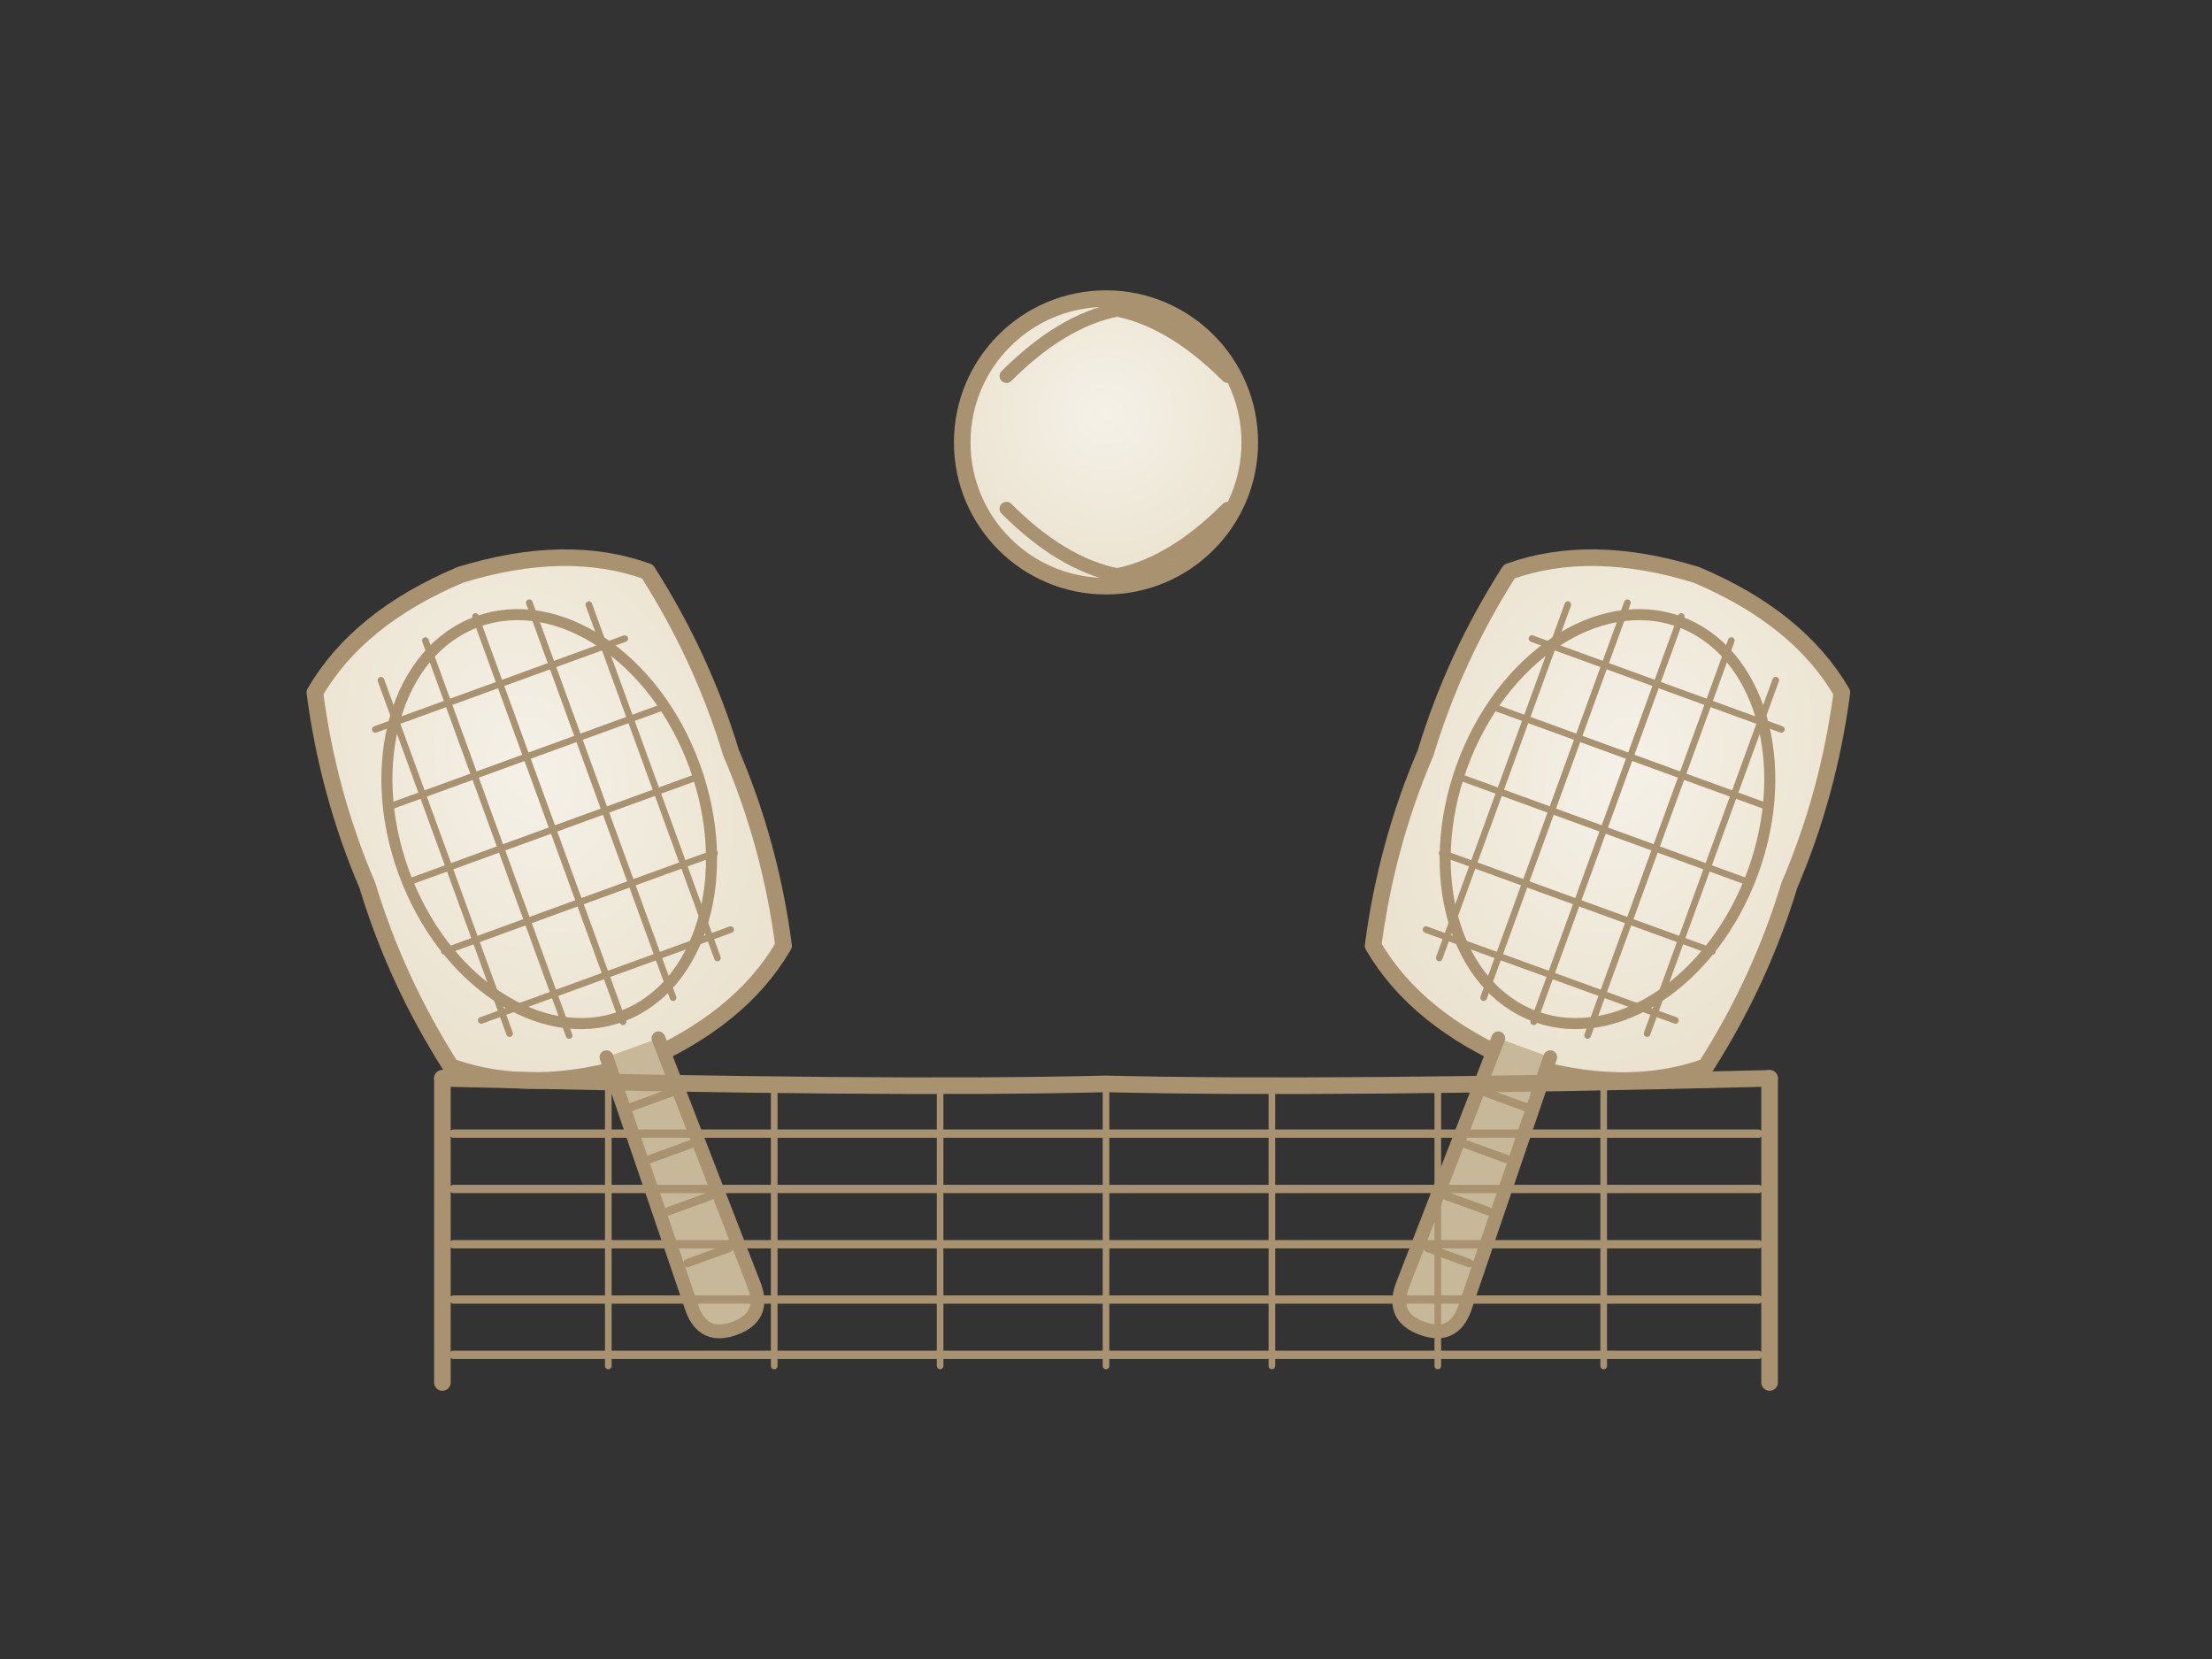 <svg viewBox="0 0 400 300" xmlns="http://www.w3.org/2000/svg" fill="none">
  <rect x="0" y="0" width="400" height="300" fill="#333333" stroke="none"/>
  <defs>
    <!-- Gradient for backgrounds -->
    <radialGradient id="bgGradient" cx="50%" cy="40%" r="60%">
      <stop offset="0%" style="stop-color:#F5F1E8;stop-opacity:1" />
      <stop offset="100%" style="stop-color:#EBE3D0;stop-opacity:1" />
    </radialGradient>
  </defs>

  <!-- Left tennis racket (hand-drawn style) -->
  <g transform="translate(100, 150) rotate(-20)">
    <!-- Racket head - slightly imperfect oval -->
    <path d="M -35,-2 Q -36,-20 -32,-38 Q -20,-48 0,-49 Q 20,-48 32,-38 Q 36,-20 35,-2 Q 36,16 32,34 Q 20,44 0,45 Q -20,44 -32,34 Q -36,16 -35,-2"
          fill="url(#bgGradient)" stroke="#A89270" stroke-width="3" stroke-linecap="round" stroke-linejoin="round"/>

    <!-- Inner rim -->
    <ellipse cx="0" cy="-2" rx="28" ry="38" fill="none" stroke="#A89270" stroke-width="2"/>

    <!-- String pattern - hand-drawn vertical lines -->
    <line x1="-20" y1="-36" x2="-20" y2="32" stroke="#A89270" stroke-width="1.2" stroke-linecap="round"/>
    <line x1="-10" y1="-40" x2="-10" y2="36" stroke="#A89270" stroke-width="1.2" stroke-linecap="round"/>
    <line x1="0" y1="-41" x2="0" y2="37" stroke="#A89270" stroke-width="1.2" stroke-linecap="round"/>
    <line x1="10" y1="-40" x2="10" y2="36" stroke="#A89270" stroke-width="1.2" stroke-linecap="round"/>
    <line x1="20" y1="-36" x2="20" y2="32" stroke="#A89270" stroke-width="1.2" stroke-linecap="round"/>

    <!-- String pattern - hand-drawn horizontal lines -->
    <line x1="-24" y1="-28" x2="24" y2="-28" stroke="#A89270" stroke-width="1.2" stroke-linecap="round"/>
    <line x1="-26" y1="-14" x2="26" y2="-14" stroke="#A89270" stroke-width="1.2" stroke-linecap="round"/>
    <line x1="-27" y1="0" x2="27" y2="0" stroke="#A89270" stroke-width="1.2" stroke-linecap="round"/>
    <line x1="-26" y1="14" x2="26" y2="14" stroke="#A89270" stroke-width="1.2" stroke-linecap="round"/>
    <line x1="-24" y1="28" x2="24" y2="28" stroke="#A89270" stroke-width="1.2" stroke-linecap="round"/>

    <!-- Handle with hand-drawn curves -->
    <path d="M -5,42 L -6,90 Q -6,96 0,96 Q 6,96 6,90 L 5,42"
          fill="#C8B89A" stroke="#A89270" stroke-width="2.5" stroke-linecap="round" stroke-linejoin="round"/>
    <!-- Handle grip lines -->
    <line x1="-4" y1="52" x2="4" y2="52" stroke="#A89270" stroke-width="1.5" stroke-linecap="round"/>
    <line x1="-4" y1="62" x2="4" y2="62" stroke="#A89270" stroke-width="1.5" stroke-linecap="round"/>
    <line x1="-4" y1="72" x2="4" y2="72" stroke="#A89270" stroke-width="1.5" stroke-linecap="round"/>
    <line x1="-4" y1="82" x2="4" y2="82" stroke="#A89270" stroke-width="1.5" stroke-linecap="round"/>
  </g>

  <!-- Right tennis racket (hand-drawn style) -->
  <g transform="translate(290, 150) rotate(20)">
    <!-- Racket head - slightly imperfect oval -->
    <path d="M -35,-2 Q -36,-20 -32,-38 Q -20,-48 0,-49 Q 20,-48 32,-38 Q 36,-20 35,-2 Q 36,16 32,34 Q 20,44 0,45 Q -20,44 -32,34 Q -36,16 -35,-2"
          fill="url(#bgGradient)" stroke="#A89270" stroke-width="3" stroke-linecap="round" stroke-linejoin="round"/>

    <!-- Inner rim -->
    <ellipse cx="0" cy="-2" rx="28" ry="38" fill="none" stroke="#A89270" stroke-width="2"/>

    <!-- String pattern - hand-drawn vertical lines -->
    <line x1="-20" y1="-36" x2="-20" y2="32" stroke="#A89270" stroke-width="1.2" stroke-linecap="round"/>
    <line x1="-10" y1="-40" x2="-10" y2="36" stroke="#A89270" stroke-width="1.2" stroke-linecap="round"/>
    <line x1="0" y1="-41" x2="0" y2="37" stroke="#A89270" stroke-width="1.2" stroke-linecap="round"/>
    <line x1="10" y1="-40" x2="10" y2="36" stroke="#A89270" stroke-width="1.2" stroke-linecap="round"/>
    <line x1="20" y1="-36" x2="20" y2="32" stroke="#A89270" stroke-width="1.2" stroke-linecap="round"/>

    <!-- String pattern - hand-drawn horizontal lines -->
    <line x1="-24" y1="-28" x2="24" y2="-28" stroke="#A89270" stroke-width="1.2" stroke-linecap="round"/>
    <line x1="-26" y1="-14" x2="26" y2="-14" stroke="#A89270" stroke-width="1.2" stroke-linecap="round"/>
    <line x1="-27" y1="0" x2="27" y2="0" stroke="#A89270" stroke-width="1.2" stroke-linecap="round"/>
    <line x1="-26" y1="14" x2="26" y2="14" stroke="#A89270" stroke-width="1.2" stroke-linecap="round"/>
    <line x1="-24" y1="28" x2="24" y2="28" stroke="#A89270" stroke-width="1.2" stroke-linecap="round"/>

    <!-- Handle with hand-drawn curves -->
    <path d="M -5,42 L -6,90 Q -6,96 0,96 Q 6,96 6,90 L 5,42"
          fill="#C8B89A" stroke="#A89270" stroke-width="2.5" stroke-linecap="round" stroke-linejoin="round"/>
    <!-- Handle grip lines -->
    <line x1="-4" y1="52" x2="4" y2="52" stroke="#A89270" stroke-width="1.5" stroke-linecap="round"/>
    <line x1="-4" y1="62" x2="4" y2="62" stroke="#A89270" stroke-width="1.5" stroke-linecap="round"/>
    <line x1="-4" y1="72" x2="4" y2="72" stroke="#A89270" stroke-width="1.5" stroke-linecap="round"/>
    <line x1="-4" y1="82" x2="4" y2="82" stroke="#A89270" stroke-width="1.5" stroke-linecap="round"/>
  </g>

  <!-- Tennis ball (hand-drawn) -->
  <g transform="translate(200, 80)">
    <!-- Ball outline - slightly imperfect circle -->
    <circle cx="0" cy="0" r="26" fill="url(#bgGradient)" stroke="#A89270" stroke-width="3" stroke-linecap="round"/>

    <!-- Ball seam curves (characteristic tennis ball lines) -->
    <path d="M -18,-12 Q -8,-22 2,-24 Q 12,-22 22,-12"
          stroke="#A89270" stroke-width="2.5" fill="none" stroke-linecap="round"/>
    <path d="M -18,12 Q -8,22 2,24 Q 12,22 22,12"
          stroke="#A89270" stroke-width="2.5" fill="none" stroke-linecap="round"/>
  </g>

  <!-- Tennis net (hand-drawn) -->
  <g transform="translate(200, 215)">
    <!-- Net posts -->
    <line x1="-120" y1="-20" x2="-120" y2="35" stroke="#A89270" stroke-width="3" stroke-linecap="round"/>
    <line x1="120" y1="-20" x2="120" y2="35" stroke="#A89270" stroke-width="3" stroke-linecap="round"/>

    <!-- Top rope -->
    <path d="M -120,-20 Q -40,-18 0,-19 Q 40,-18 120,-20"
          stroke="#A89270" stroke-width="3" fill="none" stroke-linecap="round"/>

    <!-- Net mesh - horizontal lines with slight curves -->
    <path d="M -118,-10 L 118,-10" stroke="#A89270" stroke-width="1.5" stroke-linecap="round"/>
    <path d="M -118,0 L 118,0" stroke="#A89270" stroke-width="1.5" stroke-linecap="round"/>
    <path d="M -118,10 L 118,10" stroke="#A89270" stroke-width="1.5" stroke-linecap="round"/>
    <path d="M -118,20 L 118,20" stroke="#A89270" stroke-width="1.5" stroke-linecap="round"/>
    <path d="M -118,30 L 118,30" stroke="#A89270" stroke-width="1.5" stroke-linecap="round"/>

    <!-- Net mesh - vertical lines -->
    <line x1="-90" y1="-18" x2="-90" y2="32" stroke="#A89270" stroke-width="1.2" stroke-linecap="round"/>
    <line x1="-60" y1="-18" x2="-60" y2="32" stroke="#A89270" stroke-width="1.2" stroke-linecap="round"/>
    <line x1="-30" y1="-19" x2="-30" y2="32" stroke="#A89270" stroke-width="1.2" stroke-linecap="round"/>
    <line x1="0" y1="-19" x2="0" y2="32" stroke="#A89270" stroke-width="1.2" stroke-linecap="round"/>
    <line x1="30" y1="-19" x2="30" y2="32" stroke="#A89270" stroke-width="1.2" stroke-linecap="round"/>
    <line x1="60" y1="-18" x2="60" y2="32" stroke="#A89270" stroke-width="1.2" stroke-linecap="round"/>
    <line x1="90" y1="-18" x2="90" y2="32" stroke="#A89270" stroke-width="1.2" stroke-linecap="round"/>
  </g>
</svg>
